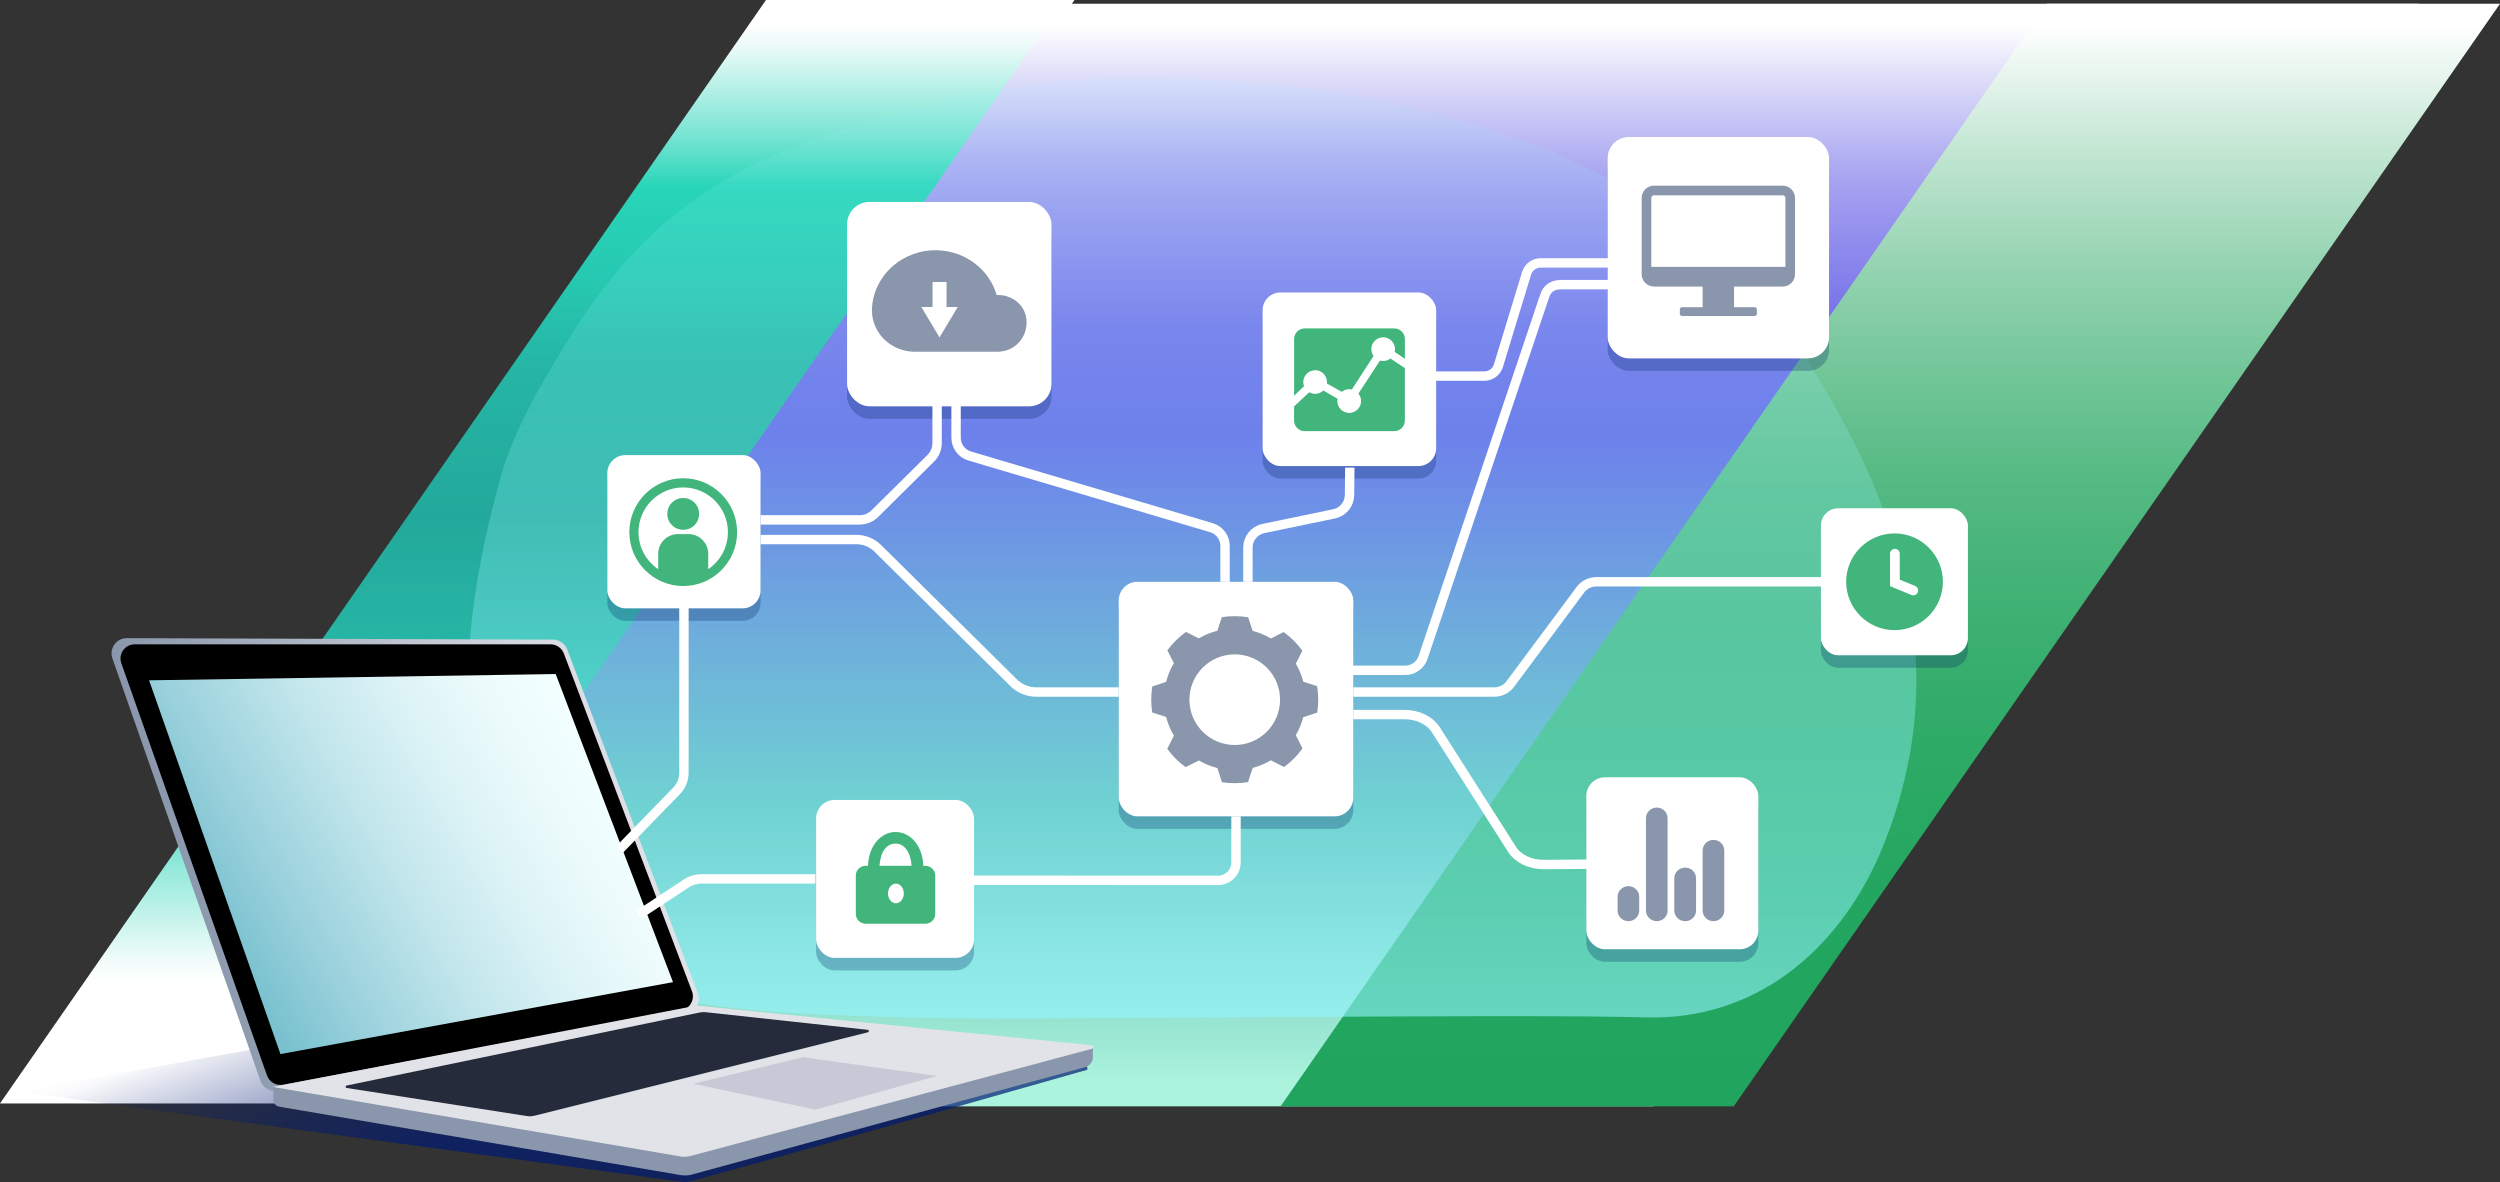 <?xml version="1.0" encoding="UTF-8"?>
<svg id="Layer_2" xmlns="http://www.w3.org/2000/svg" xmlns:xlink="http://www.w3.org/1999/xlink" viewBox="0 0 1598.55 756">
  <rect x="0" y="0" width="1598.55" height="756" fill="#333333" stroke="none"/>
  <defs>
    <style>
      .cls-1 {
        fill: url(#linear-gradient-2);
      }

      .cls-2 {
        fill: #c8c9d6;
      }

      .cls-3 {
        opacity: .27;
      }

      .cls-4 {
        fill: #002560;
      }

      .cls-5 {
        fill: #fff;
      }

      .cls-6 {
        fill: url(#linear-gradient-4);
      }

      .cls-7 {
        fill: #8996ab;
      }

      .cls-8 {
        fill: url(#linear-gradient-3);
      }

      .cls-9 {
        fill: url(#linear-gradient-5);
      }

      .cls-10 {
        fill: #41b57b;
      }

      .cls-11 {
        fill: none;
        stroke: #fff;
        stroke-miterlimit: 10;
        stroke-width: 6px;
      }

      .cls-12 {
        fill: url(#linear-gradient-7);
      }

      .cls-13 {
        fill: url(#linear-gradient-6);
      }

      .cls-14 {
        fill: url(#linear-gradient);
      }

      .cls-15 {
        fill: #e2e3e9;
      }

      .cls-16 {
        fill: #252b3a;
      }
    </style>
    <linearGradient id="linear-gradient" x1="6447.63" y1="705.56" x2="6447.63" y2="0" gradientTransform="translate(7210.21) rotate(-180) scale(1 -1) skewX(49.91)" gradientUnits="userSpaceOnUse">
      <stop offset=".11" stop-color="#fff"/>
      <stop offset=".13" stop-color="#f1fcfa"/>
      <stop offset=".16" stop-color="#cff5ef"/>
      <stop offset=".21" stop-color="#97eadc"/>
      <stop offset=".27" stop-color="#4adbc3"/>
      <stop offset=".29" stop-color="#2dd6ba"/>
      <stop offset=".38" stop-color="#28bca9"/>
      <stop offset=".4" stop-color="#27b7a6"/>
      <stop offset=".53" stop-color="#23a99b"/>
      <stop offset=".67" stop-color="#25b6a5"/>
      <stop offset=".75" stop-color="#26c9b1"/>
      <stop offset=".83" stop-color="#28d5b8"/>
      <stop offset=".88" stop-color="#7de5d4"/>
      <stop offset=".93" stop-color="#c3f3eb"/>
      <stop offset=".96" stop-color="#eefbf9"/>
      <stop offset=".98" stop-color="#fff"/>
    </linearGradient>
    <linearGradient id="linear-gradient-2" x1="868.09" y1="2.4" x2="868.09" y2="707.4" gradientUnits="userSpaceOnUse">
      <stop offset=".02" stop-color="#fff"/>
      <stop offset=".06" stop-color="#e3e2fa"/>
      <stop offset=".14" stop-color="#b1aef2"/>
      <stop offset=".18" stop-color="#9e9aef"/>
      <stop offset=".29" stop-color="#7570e9"/>
      <stop offset=".39" stop-color="#6361e6"/>
      <stop offset=".48" stop-color="#5f72da"/>
      <stop offset=".66" stop-color="#56a0bb"/>
      <stop offset=".73" stop-color="#52b6ad"/>
      <stop offset=".81" stop-color="#6cc7ba"/>
      <stop offset=".98" stop-color="#acf3dd"/>
    </linearGradient>
    <linearGradient id="linear-gradient-3" x1="1208.68" y1="707.4" x2="1208.68" y2="2.4" gradientUnits="userSpaceOnUse">
      <stop offset="0" stop-color="#21a55e"/>
      <stop offset=".19" stop-color="#23a660"/>
      <stop offset=".32" stop-color="#2daa66"/>
      <stop offset=".44" stop-color="#3db072"/>
      <stop offset=".56" stop-color="#53b982"/>
      <stop offset=".66" stop-color="#70c597"/>
      <stop offset=".76" stop-color="#94d3b1"/>
      <stop offset=".86" stop-color="#bfe5d0"/>
      <stop offset=".95" stop-color="#eef8f3"/>
      <stop offset=".98" stop-color="#fff"/>
    </linearGradient>
    <linearGradient id="linear-gradient-4" x1="762.33" y1="651.17" x2="762.33" y2="49.59" gradientUnits="userSpaceOnUse">
      <stop offset="0" stop-color="#94f5ff" stop-opacity=".6"/>
      <stop offset=".14" stop-color="#94f5ff" stop-opacity=".5"/>
      <stop offset=".41" stop-color="#94f5ff" stop-opacity=".33"/>
      <stop offset=".65" stop-color="#94f5ff" stop-opacity=".2"/>
      <stop offset=".86" stop-color="#94f5ff" stop-opacity=".13"/>
      <stop offset="1" stop-color="#94f5ff" stop-opacity=".1"/>
    </linearGradient>
    <linearGradient id="linear-gradient-5" x1="315.83" y1="587.17" x2="391.35" y2="794.64" gradientUnits="userSpaceOnUse">
      <stop offset="0" stop-color="#001972" stop-opacity="0"/>
      <stop offset=".05" stop-color="#001972" stop-opacity=".02"/>
      <stop offset=".28" stop-color="#001972" stop-opacity=".36"/>
      <stop offset=".55" stop-color="#001972" stop-opacity=".7"/>
      <stop offset=".61" stop-color="#001972" stop-opacity=".7"/>
      <stop offset="1" stop-color="#001972" stop-opacity=".7"/>
    </linearGradient>
    <linearGradient id="linear-gradient-6" x1="111.19" y1="567.81" x2="406.98" y2="488.56" gradientUnits="userSpaceOnUse">
      <stop offset="0" stop-color="#8996ab"/>
      <stop offset="1" stop-color="#e2e3e9"/>
    </linearGradient>
    <linearGradient id="linear-gradient-7" x1="138.5" y1="603.28" x2="375.72" y2="466.32" gradientUnits="userSpaceOnUse">
      <stop offset=".02" stop-color="#79c1cf"/>
      <stop offset=".2" stop-color="#9ad1dc"/>
      <stop offset=".44" stop-color="#c0e5eb"/>
      <stop offset=".66" stop-color="#dcf3f6"/>
      <stop offset=".85" stop-color="#edfbfc"/>
      <stop offset="1" stop-color="#f3ffff"/>
    </linearGradient>
  </defs>
  <g id="Layer_1-2" data-name="Layer_1">
    <polygon class="cls-14" points="0 705.56 197.26 705.56 687.05 0 489.79 0 0 705.56"/>
    <polygon class="cls-1" points="1546.79 2.4 1236.94 448.75 1236.13 449.92 1213.05 483.17 1183.3 526.03 1172.19 542.03 1170.65 544.25 1149.67 574.47 1119.99 617.22 1057.39 707.4 189.4 707.4 253.08 615.66 365.47 453.76 678.79 2.4 1546.79 2.4"/>
    <polygon class="cls-8" points="1598.55 2.4 1531.13 99.4 1327.17 392.87 1323.82 397.71 1310.15 417.36 1306.92 422.01 1136.67 666.98 1108.58 707.4 818.82 707.4 841.88 674.22 846.92 666.98 861.56 645.9 868.24 636.3 875.26 626.19 877.89 622.41 877.91 622.38 887.02 609.28 887.02 609.27 894.99 597.8 895.01 597.79 899.14 591.83 933.32 542.65 1308.79 2.4 1598.55 2.4"/>
    <path class="cls-6" d="M1146.79,216.87c-85.91-128.95-274.88-168.66-429.07-167.25-65.24.6-138,18.85-200.04,40.93-57.08,20.31-107.77,51.48-153.57,125.45-16.44,26.55-35.64,58.76-44.11,89.48-31.17,112.96-26.03,186.21,8.53,267.52,32.75,77.05,170.93,74.44,248.45,77.55,56.6,2.27,385.77-2.58,475.31,0,69.33,2,121.94-41.55,149.31-103.55,49.26-114.92,17.41-221.73-54.8-330.13Z"/>
    <g class="cls-3">
      <rect class="cls-4" x="1027.98" y="95.6" width="141.55" height="141.55" rx="13.53" ry="13.53"/>
    </g>
    <g class="cls-3">
      <rect class="cls-4" x="541.63" y="137.11" width="130.7" height="130.7" rx="14.33" ry="14.33"/>
    </g>
    <g class="cls-3">
      <rect class="cls-4" x="715.33" y="380" width="150" height="150" rx="12" ry="12"/>
    </g>
    <g class="cls-3">
      <rect class="cls-4" x="1014.33" y="505" width="110" height="110" rx="12" ry="12"/>
    </g>
    <g class="cls-3">
      <rect class="cls-4" x="388.33" y="299" width="98" height="98" rx="11.53" ry="11.53"/>
    </g>
    <g class="cls-3">
      <rect class="cls-4" x="807.33" y="195" width="111" height="111" rx="11.38" ry="11.38"/>
    </g>
    <g class="cls-3">
      <rect class="cls-4" x="521.83" y="519.5" width="101" height="101" rx="11.88" ry="11.88"/>
    </g>
    <g class="cls-3">
      <rect class="cls-4" x="1164.33" y="333" width="94" height="94" rx="11.06" ry="11.06"/>
    </g>
    <rect class="cls-5" x="1027.98" y="87.6" width="141.55" height="141.55" rx="13.53" ry="13.53"/>
    <path class="cls-9" d="M438.3,756L11.33,698l161.09-29,522.75,12.92.16,2.08s-254.46,72.41-257.03,72Z"/>
    <path class="cls-7" d="M1139.88,118.71h-82.26c-4.36,0-7.91,3.55-7.91,7.91v48.71c0,4.36,3.55,7.91,7.91,7.91h31.09v13.19h-13.13c-.81,0-1.46.65-1.46,1.46v2.69c0,.81.65,1.46,1.46,1.46h46.34c.81,0,1.46-.65,1.46-1.46v-2.69c0-.81-.65-1.46-1.46-1.46h-13.13v-13.19h31.09c4.36,0,7.91-3.55,7.91-7.91v-48.71c0-4.36-3.55-7.91-7.91-7.91ZM1057.62,124.88h82.26c.94,0,1.74.8,1.74,1.74v44h-85.74v-44c0-.94.8-1.74,1.74-1.74Z"/>
    <g>
      <path class="cls-13" d="M438.89,648.16l-261.34,49.29c-4.73.89-9.41-1.81-11-6.35l-94.67-270.09c-2.23-6.35,2.5-12.99,9.23-12.96l272.52.93c4.03.01,7.64,2.51,9.07,6.28l83.49,219.86c2.15,5.67-1.34,11.91-7.3,13.03Z"/>
      <path d="M435.66,645.99l-254.71,47.58c-4.39.82-8.73-1.68-10.22-5.89l-93.14-263.59c-2.09-5.9,2.29-12.09,8.55-12.09h265.91c3.77,0,7.14,2.33,8.48,5.85l81.93,216c2,5.28-1.26,11.1-6.82,12.13Z"/>
      <path class="cls-7" d="M698.83,675.83c0,3.05-2.04,5.73-4.99,6.53l-251.46,68.68c-2.34.63-4.8.75-7.19.34l-256.63-43.74c-2.16-.37-3.74-2.24-3.74-4.43v-8.21l271-40,253,14v6.83Z"/>
      <path class="cls-15" d="M697.98,668.36c1.29.13,1.43,1.95.18,2.28l-256.85,68.55c-1.96.53-4.02.63-6.02.29l-260.96-44.48,271-52,252.65,25.36Z"/>
      <polygon class="cls-12" points="95.33 435 355.33 431 430.33 628 179.33 674 95.33 435"/>
      <path class="cls-16" d="M221.68,695.68l115.23,17.95c1.59.25,3.22.18,4.78-.2l213.27-53.37c.87-.21.79-1.47-.1-1.57l-103.55-11.26c-1.32-.15-2.66-.09-3.96.18l-225.72,46.7c-.87.18-.84,1.43.04,1.57Z"/>
      <polygon class="cls-2" points="443.33 693 513.33 676 599.33 688 521.33 709.51 443.33 693"/>
    </g>
    <rect class="cls-5" x="541.63" y="129.11" width="130.7" height="130.7" rx="14.33" ry="14.33"/>
    <rect class="cls-5" x="715.33" y="372" width="150" height="150" rx="12" ry="12"/>
    <rect class="cls-5" x="1014.33" y="497" width="110" height="110" rx="12" ry="12"/>
    <rect class="cls-5" x="388.33" y="291" width="98" height="98" rx="11.53" ry="11.53"/>
    <rect class="cls-5" x="807.33" y="187" width="111" height="111" rx="11.38" ry="11.38"/>
    <rect class="cls-5" x="521.83" y="511.5" width="101" height="101" rx="11.88" ry="11.88"/>
    <rect class="cls-5" x="1164.33" y="325" width="94" height="94" rx="11.06" ry="11.06"/>
    <path class="cls-11" d="M611.33,251.92v28c0,5.38,3.54,10.13,8.7,11.66l154.59,45.84c5.16,1.53,8.7,6.27,8.7,11.66v22.92"/>
    <path class="cls-11" d="M863.09,299l-.17,17.54c-.06,5.84-4.17,10.84-9.89,12.03l-45.19,9.38c-5.76,1.19-9.89,6.27-9.89,12.15v21.9"/>
    <path class="cls-11" d="M486.33,345h61.26c5.12,0,10.03,2.02,13.67,5.62l86.5,85.55c3.88,4.05,9.24,6.33,14.84,6.33h52.73"/>
    <path class="cls-11" d="M790.33,522v29.47c0,6.34-5.14,11.47-11.47,11.47l-157.53-.07"/>
    <path class="cls-11" d="M865.33,456.91h32.79c8.44,0,16.15,3.73,19.92,9.64l48.84,76.59c3.79,5.95,11.6,9.69,20.1,9.64l42.36-.27"/>
    <path class="cls-11" d="M437.33,388.25v105.85c0,4.42-1.76,8.66-4.88,11.78l-36.16,37.16"/>
    <path class="cls-11" d="M521.33,562h-72.73c-3.6,0-7.11,1.08-10.09,3.1l-30.18,19.9"/>
    <path class="cls-11" d="M599.21,253v30.25c0,3.68-1.47,7.2-4.08,9.79l-35.49,35.14c-2.6,2.71-6.19,4.24-9.95,4.24h-63.37"/>
    <path class="cls-11" d="M1043.24,168.11h-58.1c-4.07,0-7.68,2.6-8.96,6.46l-18.13,59.46c-1.28,3.86-4.9,6.46-8.96,6.46h-37.76"/>
    <path class="cls-11" d="M864.33,428.6h34.23c5.22,0,9.85-3.37,11.44-8.35l77.65-230.9c1.59-4.97,5.22-7.35,10.44-7.35h45.15"/>
    <path class="cls-11" d="M1170.33,372h-149.57c-4.05,0-7.86,1.91-10.27,5.16l-44.75,60.18c-2.41,3.25-6.22,5.16-10.27,5.16h-90.14"/>
    <path class="cls-7" d="M842.9,447.39c0,2.81-.22,5.57-.64,8.26l-8.93,2.93c-1.06,4.09-2.68,7.95-4.76,11.51l4.28,8.48c-3.28,4.55-7.26,8.57-11.79,11.89l-8.49-4.29c-3.58,2.12-7.47,3.77-11.59,4.85l-2.99,9.1c-2.76.44-5.59.67-8.48.67s-5.5-.21-8.15-.62l-2.98-9.06c-4.2-1.06-8.16-2.71-11.8-4.85l-8.5,4.29c-4.49-3.28-8.45-7.24-11.73-11.73l4.26-8.42c-2.19-3.67-3.88-7.68-4.97-11.93l-8.9-2.92c-.41-2.66-.62-5.38-.62-8.15s.23-5.72.67-8.48l8.83-2.9c1.08-4.26,2.77-8.28,4.97-11.97l-4.15-8.21c3.32-4.52,7.33-8.5,11.89-11.79l8.19,4.14c3.66-2.16,7.65-3.82,11.88-4.89l2.85-8.67c2.69-.42,5.45-.64,8.26-.64s5.79.24,8.58.69l2.86,8.7c4.15,1.08,8.08,2.74,11.67,4.89l8.19-4.14c4.58,3.32,8.62,7.36,11.94,11.94l-4.18,8.26c2.09,3.57,3.71,7.45,4.77,11.55l8.86,2.91c.45,2.79.69,5.66.69,8.58ZM818.5,447.39c0-16.01-12.98-28.98-28.98-28.98s-28.98,12.98-28.98,28.98,12.98,28.98,28.98,28.98,28.98-12.98,28.98-28.98Z"/>
    <path class="cls-10" d="M1211.4,341.07c-17.05,0-30.93,13.88-30.93,30.93s13.87,30.93,30.93,30.93,30.93-13.87,30.93-30.93-13.87-30.93-30.93-30.93ZM1226.27,378.75c-.49,1.2-1.65,1.93-2.88,1.93-.4,0-.8-.08-1.18-.24l-13.68-5.63v-20.75c0-1.72,1.39-3.11,3.11-3.11s3.11,1.39,3.11,3.11v16.59l9.83,4.05c1.59.65,2.35,2.47,1.69,4.06Z"/>
    <path class="cls-10" d="M882.38,230.57c2.31.62,4.77.13,6.66-1.34l9.26,6.16v33.54c-.02,3.73-3.03,6.74-6.76,6.76h-57.34c-3.72-.02-6.74-3.03-6.74-6.76v-9.04l9.69-9.07c2.92,1.66,6.59,1.2,9-1.14l9.1,5.3c-.08.48-.13.97-.13,1.46,0,4.18,3.4,7.58,7.58,7.58,4.19,0,7.59-3.39,7.6-7.58,0-1.74-.6-3.43-1.7-4.78l13.79-21.09h0ZM840.89,236.68c4.19,0,7.59,3.4,7.59,7.59h0v.98l9.5,5.32c1.36-1.11,3.05-1.72,4.81-1.72.55,0,1.1.06,1.65.17l13.82-21.4c-2.42-3.4-1.63-8.12,1.78-10.54,3.4-2.42,8.12-1.63,10.54,1.78.91,1.28,1.4,2.82,1.4,4.4,0,.6-.07,1.2-.2,1.79l6.54,4.37v-12.66c-.02-3.73-3.03-6.74-6.76-6.76h-57.34c-3.72.02-6.74,3.03-6.74,6.76v36.25l6.32-6.06c-1.45-3.92.56-8.28,4.48-9.73.84-.31,1.73-.47,2.62-.47v-.07Z"/>
    <path class="cls-7" d="M643.76,189.46c-1.6-.52-3.29-.8-4.98-.82-.5,0-.99.02-1.48.04-4.65-16.16-19.48-27.67-36.86-28.61-22.41-1.22-41.6,15.28-42.87,36.86-.01.19-.02.39-.03.58-.01.34-.02.67-.02,1.01.04,14.62,12.38,26.44,27.56,26.4h52.29c21.28,0,26.6-29.07,6.38-35.46ZM606.56,206.02l-5.81,9.7-5.81-9.7-5.81-9.7h7.15v-16.02h8.96v16.02h7.15l-5.81,9.7Z"/>
    <g>
      <path class="cls-10" d="M436.87,305.8c-19,0-34.46,15.46-34.46,34.46s15.46,34.46,34.46,34.46,34.46-15.46,34.46-34.46-15.46-34.46-34.46-34.46ZM452.86,363.95v-9.83c0-6.96-5.64-12.6-12.6-12.6h-6.79c-6.96,0-12.6,5.64-12.6,12.6v9.83c-7.6-5.14-12.6-13.84-12.6-23.69,0-15.77,12.83-28.59,28.59-28.59s28.59,12.83,28.59,28.59c0,9.85-5,18.55-12.6,23.69Z"/>
      <circle class="cls-10" cx="436.87" cy="328.6" r="10.19" transform="translate(-104.4 405.16) rotate(-45)"/>
    </g>
    <path class="cls-10" d="M591.55,553.59h-1.2c-.02-.33-.04-.61-.05-.8-.53-11.85-8.11-20.79-17.61-20.79s-17.08,8.94-17.61,20.79c0,.2-.03.49-.06.8h-1.37c-3.54,0-6.43,2.76-6.43,6.16v24.76c0,3.4,2.88,6.16,6.43,6.16h37.91c3.54,0,6.43-2.76,6.43-6.16v-24.76c0-3.4-2.88-6.16-6.43-6.16ZM577.91,571.29c0,3.47-2.27,6.29-5.05,6.29s-5.05-2.82-5.05-6.29,2.27-6.29,5.05-6.29,5.05,2.82,5.05,6.29ZM572.68,539.43c5.69,0,9.61,5.51,10.2,14.16h-20.55c.7-9.02,4.43-14.16,10.35-14.16Z"/>
    <path class="cls-7" d="M1095.62,589.01c-3.82,0-6.91-3.02-6.92-6.76v-38.44c0-3.73,3.09-6.75,6.91-6.76h.01c3.81,0,6.9,3.03,6.91,6.76v38.44c0,3.73-3.09,6.75-6.91,6.76ZM1077.59,589.01c-3.83.04-6.97-2.97-7.01-6.72,0-.01,0-.03,0-.04v-20.71c0-3.73,3.09-6.75,6.91-6.76h.1c3.81,0,6.9,3.03,6.91,6.76v20.71c0,3.73-3.09,6.75-6.91,6.76ZM1059.38,589.01c-3.82,0-6.91-3.02-6.92-6.76v-59.12c0-3.73,3.09-6.75,6.91-6.76h.01c3.81,0,6.9,3.03,6.91,6.76v59.12c0,3.73-3.09,6.75-6.91,6.76ZM1041.24,589.01c-3.81,0-6.91-3.02-6.91-6.75h0s0-8.89,0-8.89c0-3.73,3.11-6.75,6.92-6.74,3.81,0,6.89,3.03,6.89,6.75v8.88c0,3.73-3.09,6.75-6.91,6.76Z"/>
  </g>
</svg>